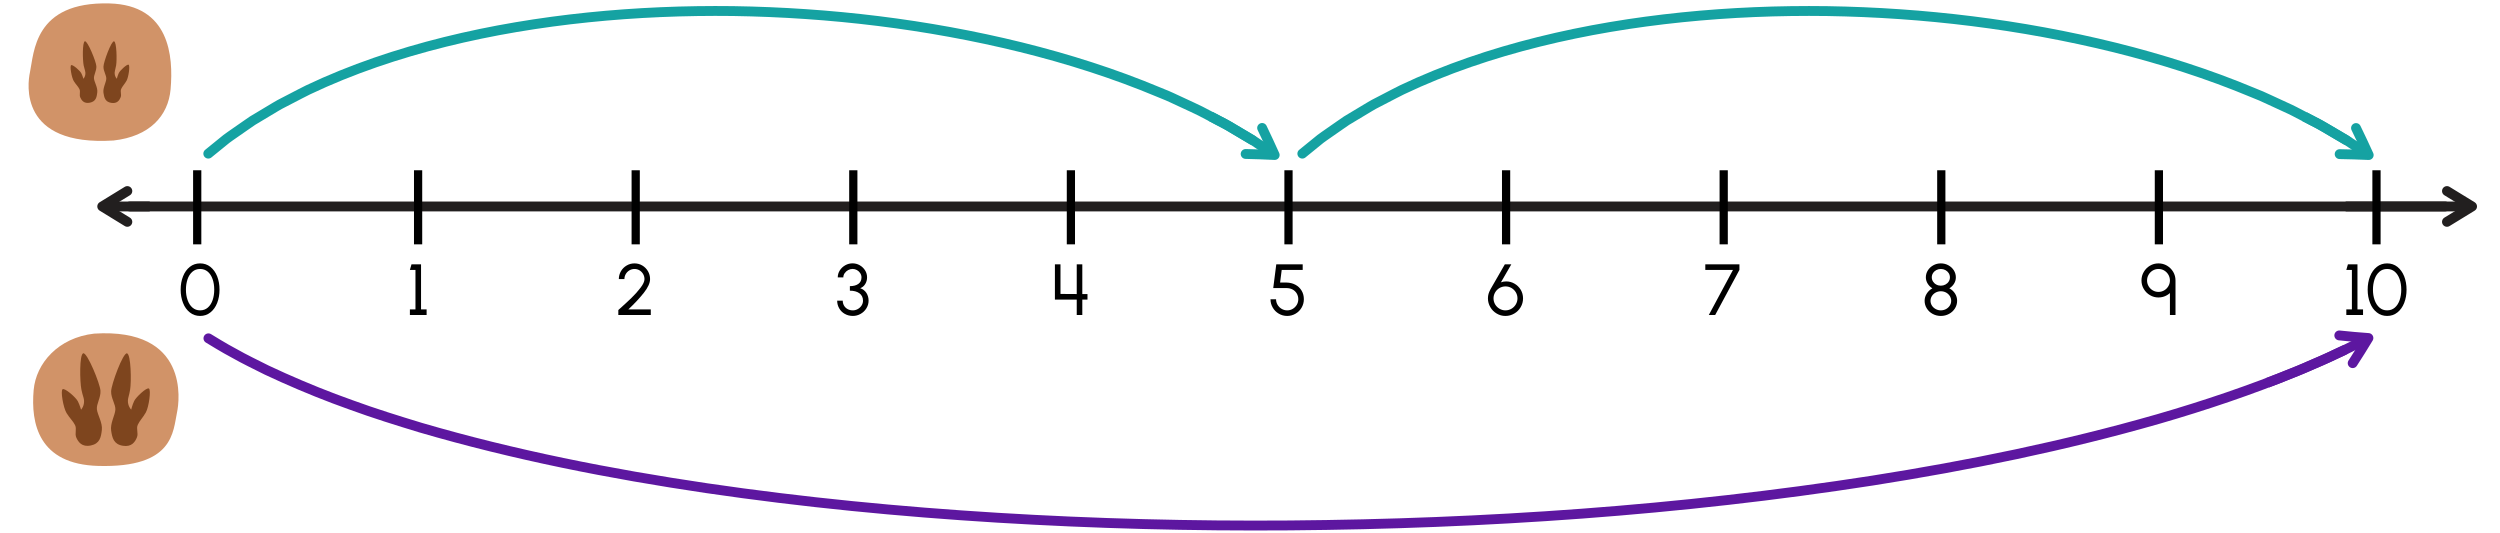 <?xml version="1.0" encoding="UTF-8"?><svg id="Guides_Delete_Me_" xmlns="http://www.w3.org/2000/svg" width="760" height="162" viewBox="0 0 760 162"><defs><style>.cls-1,.cls-2,.cls-3,.cls-4,.cls-5,.cls-6,.cls-7,.cls-8,.cls-9,.cls-10{fill:none;}.cls-1,.cls-2,.cls-3,.cls-4,.cls-5,.cls-6,.cls-7,.cls-9,.cls-10{stroke-width:3px;}.cls-1,.cls-2,.cls-3,.cls-4,.cls-5,.cls-6,.cls-8{stroke-miterlimit:10;}.cls-1,.cls-2,.cls-3,.cls-7,.cls-9,.cls-10{stroke-linecap:round;}.cls-1,.cls-6,.cls-7{stroke:#5d17a0;}.cls-2,.cls-5,.cls-10{stroke:#221f1f;}.cls-3,.cls-4,.cls-9{stroke:#15a2a2;}.cls-7,.cls-9,.cls-10{stroke-linejoin:round;}.cls-11{fill:#7e451e;}.cls-12{fill:#d19368;}.cls-8{stroke:#000;stroke-width:2.5px;}</style></defs><path d="M256.811,95.419c-.727-.407-1.287-.969-1.694-1.684-.407-.704-.616-1.485-.616-2.332h1.694c0,1.089,.528,2.035,1.463,2.552,.462,.265,1.001,.396,1.617,.396,1.057,0,2.079-.583,2.651-1.485,.286-.451,.43-.935,.43-1.463,0-1.991-1.64-3.036-3.994-3.036v-1.376c1.089,0,1.958-.23,2.586-.692,.627-.451,.945-1.111,.945-1.97,0-.913-.55-1.749-1.375-2.223-.418-.23-.857-.352-1.32-.352-.935,0-1.881,.506-2.42,1.298-.275,.396-.407,.825-.407,1.276h-1.694c0-.759,.209-1.475,.627-2.135,.418-.648,.979-1.177,1.673-1.562,.692-.386,1.419-.572,2.2-.572,.77,0,1.496,.187,2.178,.572,.672,.385,1.222,.913,1.629,1.562,.407,.649,.604,1.364,.604,2.135,0,.748-.187,1.419-.561,2.024s-.88,1.023-1.519,1.265c.804,.275,1.431,.76,1.882,1.441,.439,.693,.659,1.475,.659,2.344,0,.836-.22,1.606-.659,2.321-.44,.715-1.023,1.276-1.761,1.694s-1.519,.627-2.354,.627c-.913,0-1.738-.209-2.464-.627Z"/><path d="M388.747,95.353c-.78-.451-1.386-1.067-1.837-1.848-.451-.781-.682-1.618-.682-2.531h1.693c0,1.222,.66,2.311,1.694,2.916,.518,.308,1.078,.462,1.694,.462,1.222,0,2.3-.66,2.916-1.694,.297-.517,.451-1.078,.451-1.684,0-1.243-.605-2.332-1.694-2.948-.551-.297-1.188-.451-1.926-.451h-3.993l.924-7.217h8.031v1.694h-6.381l-.484,3.828,1.914,.012c2.068,.033,3.741,.957,4.632,2.486,.451,.759,.671,1.628,.671,2.596,0,.913-.23,1.761-.682,2.542s-1.067,1.397-1.849,1.848c-.78,.451-1.617,.683-2.53,.683-.935,0-1.782-.231-2.563-.693Z"/><path d="M188.223,94.021c1.441-1.287,2.685-2.432,3.729-3.443,1.046-1.013,1.97-2.047,2.772-3.103,.804-1.045,1.199-1.925,1.199-2.63,0-1.1-.583-2.101-1.507-2.662-.474-.274-.979-.418-1.529-.418-1.101,0-2.09,.594-2.651,1.54-.275,.474-.418,.99-.418,1.54h-1.694c0-.868,.22-1.672,.649-2.409,.429-.726,1.001-1.298,1.738-1.727,.726-.43,1.518-.639,2.376-.639,.847,0,1.64,.209,2.365,.639,.727,.429,1.298,1.012,1.728,1.738,.429,.736,.638,1.529,.638,2.397,0,1.167-.627,2.553-1.881,4.148-1.266,1.605-2.839,3.3-4.73,5.071h6.832v1.694h-9.869v-1.507l.253-.231Z"/><g><polyline class="cls-2" points="39.491 62.76 50.903 62.76 743.31 62.76"/><g><polyline class="cls-10" points="743.877 58.078 751.509 62.76 743.876 67.442"/><line class="cls-5" x1="713.075" y1="62.759" x2="750.683" y2="62.76"/></g><g><polyline class="cls-10" points="38.71 67.442 31.078 62.759 38.71 58.078"/><line class="cls-5" x1="45.517" y1="62.76" x2="31.904" y2="62.759"/></g></g><path d="M126.303,82.052h-1.694l.484-1.694h2.904v13.708h1.694v1.694h-5.083v-1.694h1.694v-12.014Z"/><path d="M454.996,95.319c-.814-.473-1.464-1.122-1.937-1.947-.484-.813-.727-1.705-.727-2.662,0-.528,.066-.99,.188-1.397,.121-.406,.319-.869,.594-1.386l4.356-7.569h1.97l-3.157,5.468c.517-.187,1.056-.274,1.605-.274,.892,0,1.728,.22,2.509,.671s1.419,1.066,1.893,1.848c.473,.792,.715,1.673,.715,2.641,0,.957-.242,1.849-.715,2.662-.484,.825-1.134,1.475-1.959,1.947-.825,.484-1.716,.727-2.684,.727-.958,0-1.838-.242-2.651-.727Zm5.842-2.838c.318-.562,.473-1.155,.473-1.782,0-1.32-.704-2.486-1.815-3.146-.561-.319-1.166-.484-1.826-.484-1.354,0-2.52,.727-3.157,1.838-.319,.561-.484,1.154-.484,1.793,0,1.353,.727,2.52,1.838,3.168,.55,.319,1.144,.484,1.782,.484,1.375,0,2.552-.748,3.19-1.87Z"/><line class="cls-8" x1="457.853" y1="51.76" x2="457.853" y2="74.28"/><line class="cls-8" x1="127.103" y1="51.76" x2="127.103" y2="74.28"/><path d="M322.389,80.357v8.999l4.939,.033v-9.032h1.694v9.032h1.573v1.694h-1.573v4.676h-1.694v-4.676h-6.634v-10.727h1.694Z"/><g><path class="cls-3" d="M63.319,46.707l2.312-1.878,2.143-1.741c.714-.581,1.417-1.176,2.19-1.679l4.533-3.154c.758-.522,1.505-1.06,2.272-1.568l2.368-1.419,4.737-2.839c.778-.494,1.606-.898,2.422-1.324l2.452-1.27c1.639-.838,3.26-1.712,4.913-2.521,13.308-6.32,27.341-11.019,41.623-14.574,14.293-3.546,28.858-5.944,43.504-7.452,14.649-1.502,29.386-2.109,44.111-1.926,29.44,.462,58.874,3.953,87.476,10.989,14.289,3.542,28.367,8.003,41.95,13.695l2.554,1.049c.85,.352,1.674,.764,2.513,1.144l5.01,2.323c1.686,.742,3.31,1.608,4.939,2.467l4.892,2.563c1.63,.856,3.179,1.856,4.772,2.776l1.479,.878,2.212,1.313"/><g><path class="cls-9" d="M383.683,38.893c1.341,2.785,2.614,5.53,3.822,8.228-3.009-.149-5.953-.253-8.828-.315"/><polyline class="cls-4" points="368.063 35.41 372.843 37.914 377.489 40.658 379.875 42.074 381.068 42.782 382.221 43.553 386.821 46.659"/></g></g><line class="cls-8" x1="391.703" y1="51.76" x2="391.703" y2="74.28"/><line class="cls-8" x1="325.553" y1="51.76" x2="325.553" y2="74.28"/><line class="cls-8" x1="259.403" y1="51.76" x2="259.403" y2="74.28"/><line class="cls-8" x1="193.253" y1="51.76" x2="193.253" y2="74.28"/><path d="M526.828,82.052h-8.416v-1.694h10.374v1.694l-7.371,13.708h-1.937l7.35-13.708Z"/><line class="cls-8" x1="524.003" y1="51.76" x2="524.003" y2="74.28"/><path d="M587.538,95.43c-.759-.407-1.353-.968-1.793-1.672-.439-.704-.66-1.475-.66-2.311,0-.792,.221-1.529,.649-2.2s.99-1.21,1.705-1.596c-.594-.363-1.067-.836-1.43-1.43-.363-.583-.551-1.222-.551-1.915,0-.759,.209-1.474,.616-2.123,.407-.648,.969-1.155,1.661-1.54,.693-.385,1.452-.572,2.277-.572s1.585,.188,2.288,.572c.693,.385,1.255,.892,1.662,1.54,.406,.649,.615,1.364,.615,2.123,0,.693-.176,1.332-.539,1.915-.362,.594-.847,1.066-1.44,1.43,.715,.386,1.298,.913,1.727,1.584,.43,.683,.639,1.42,.639,2.212,0,.836-.221,1.606-.66,2.311-.451,.704-1.045,1.265-1.805,1.672-.759,.407-1.595,.616-2.486,.616s-1.716-.209-2.476-.616Zm5.204-2.53c.275-.44,.418-.924,.418-1.452,0-1.057-.604-1.991-1.562-2.52-.484-.253-1.013-.385-1.585-.385-1.133,0-2.146,.561-2.706,1.441-.286,.45-.429,.935-.429,1.463,0,1.056,.604,1.991,1.573,2.508,.473,.265,1.001,.396,1.562,.396,1.145,0,2.156-.562,2.729-1.452Zm-.33-7.316c.242-.385,.363-.813,.363-1.276,0-.924-.528-1.749-1.375-2.2-.43-.23-.892-.341-1.387-.341-1.001,0-1.892,.484-2.376,1.266-.253,.385-.374,.813-.374,1.275,0,.925,.528,1.75,1.375,2.201,.418,.23,.88,.341,1.375,.341,1.001,0,1.903-.484,2.398-1.266Z"/><line class="cls-8" x1="590.153" y1="51.76" x2="590.153" y2="74.28"/><path d="M653.594,89.73c-.792-.462-1.419-1.089-1.881-1.881-.473-.781-.704-1.65-.704-2.585,0-.946,.231-1.815,.704-2.607,.462-.792,1.089-1.42,1.881-1.893,.781-.462,1.65-.693,2.586-.693s1.804,.231,2.596,.693c.781,.473,1.408,1.101,1.882,1.893,.462,.792,.693,1.661,.693,2.607v10.495h-1.694v-6.678c-.265,.242-.562,.462-.881,.648-.78,.463-1.649,.693-2.596,.704-.936,0-1.805-.23-2.586-.704Zm5.601-2.75c.308-.528,.462-1.101,.462-1.716,0-1.243-.671-2.388-1.728-3.025-.528-.319-1.111-.474-1.749-.474-1.287,0-2.398,.693-3.015,1.761-.308,.539-.462,1.11-.462,1.738,0,1.275,.682,2.397,1.749,3.014,.528,.309,1.101,.463,1.728,.463,1.287,0,2.398-.693,3.015-1.761Z"/><line class="cls-8" x1="656.303" y1="51.76" x2="656.303" y2="74.28"/><g><path d="M714.976,82.052h-1.694l.484-1.694h2.904v13.708h1.694v1.694h-5.083v-1.694h1.694v-12.014Z"/><path d="M722.565,94.979c-.901-.704-1.595-1.661-2.068-2.882-.483-1.222-.726-2.563-.726-4.038,0-1.485,.242-2.827,.726-4.049,.474-1.21,1.167-2.167,2.058-2.882,.892-.704,1.937-1.057,3.136-1.057,1.188,0,2.233,.353,3.124,1.057,.892,.715,1.573,1.672,2.058,2.882,.473,1.222,.715,2.563,.715,4.049,0,1.475-.242,2.816-.715,4.038-.484,1.221-1.166,2.178-2.058,2.882-.891,.715-1.936,1.067-3.124,1.067s-2.233-.353-3.125-1.067Zm5.468-1.474c.649-.562,1.134-1.332,1.464-2.289,.318-.957,.483-2.002,.483-3.157,0-1.199-.165-2.267-.506-3.224s-.825-1.705-1.474-2.255c-.649-.539-1.42-.814-2.311-.814-.936,0-1.717,.286-2.365,.858-.649,.572-1.145,1.331-1.464,2.288-.318,.957-.483,2.002-.483,3.146,0,1.155,.165,2.2,.506,3.157,.33,.957,.825,1.728,1.475,2.289,.648,.561,1.419,.847,2.332,.847s1.694-.286,2.343-.847Z"/></g><line class="cls-8" x1="722.453" y1="51.76" x2="722.453" y2="74.28"/><path d="M57.711,94.979c-.901-.704-1.595-1.661-2.068-2.882-.483-1.222-.726-2.563-.726-4.038,0-1.485,.242-2.827,.726-4.049,.474-1.21,1.167-2.167,2.058-2.882,.892-.704,1.937-1.057,3.136-1.057,1.188,0,2.233,.353,3.124,1.057,.892,.715,1.573,1.672,2.058,2.882,.473,1.222,.715,2.563,.715,4.049,0,1.475-.242,2.816-.715,4.038-.484,1.221-1.166,2.178-2.058,2.882-.891,.715-1.936,1.067-3.124,1.067s-2.233-.353-3.125-1.067Zm5.468-1.474c.649-.562,1.134-1.332,1.464-2.289,.318-.957,.483-2.002,.483-3.157,0-1.199-.165-2.267-.506-3.224s-.825-1.705-1.474-2.255c-.649-.539-1.42-.814-2.311-.814-.936,0-1.717,.286-2.365,.858-.649,.572-1.145,1.331-1.464,2.288-.318,.957-.483,2.002-.483,3.146,0,1.155,.165,2.2,.506,3.157,.33,.957,.825,1.728,1.475,2.289,.648,.561,1.419,.847,2.332,.847s1.694-.286,2.343-.847Z"/><line class="cls-8" x1="59.953" y1="51.76" x2="59.953" y2="74.28"/><g><path class="cls-3" d="M395.905,46.707l2.311-1.879,2.142-1.741c.714-.581,1.417-1.176,2.189-1.68l4.531-3.156,2.271-1.57,2.367-1.421,4.734-2.842c.777-.495,1.604-.9,2.42-1.326l2.451-1.271c1.638-.839,3.259-1.713,4.91-2.524,13.302-6.329,27.331-11.036,41.612-14.592,14.291-3.549,28.856-5.943,43.501-7.443,14.648-1.494,29.385-2.089,44.108-1.891,29.438,.475,58.864,4.017,87.458,11.073,14.285,3.552,28.359,8.02,41.945,13.701l2.556,1.045c.844,.366,1.674,.765,2.511,1.146l5.014,2.312c1.688,.737,3.308,1.612,4.941,2.461l4.898,2.548c1.627,.86,3.184,1.846,4.779,2.763l1.482,.872,2.217,1.304"/><g><path class="cls-9" d="M716.229,38.921c1.352,2.777,2.637,5.514,3.858,8.207-3.009-.134-5.955-.224-8.833-.274"/><polyline class="cls-4" points="700.603 35.485 705.39 37.975 710.043 40.706 712.435 42.114 713.63 42.817 714.786 43.585 719.4 46.668"/></g></g><g><path class="cls-1" d="M63.361,102.853l3.008,1.819c1.568,.988,3.212,1.844,4.831,2.743,1.624,.891,3.237,1.802,4.907,2.606l4.97,2.484,5.05,2.318c6.764,3.022,13.639,5.799,20.623,8.273,6.958,2.55,14.036,4.751,21.123,6.906,28.452,8.326,57.604,14.054,86.911,18.396,29.323,4.311,58.848,7.167,88.425,8.986,29.581,1.806,59.225,2.572,88.86,2.344,59.256-.487,118.555-4.511,177.133-13.627,29.268-4.611,58.366-10.53,86.857-18.713,14.233-4.117,28.291-8.868,42.007-14.477,1.728-.668,3.409-1.449,5.113-2.174,1.692-.753,3.414-1.44,5.082-2.246l2.075-.974,2.328-1.093"/><g><path class="cls-7" d="M711.144,101.967c2.941,.349,5.854,.547,8.854,.791-1.551,2.52-3.117,5.14-4.785,7.642"/><path class="cls-6" d="M689.26,116.387c2.306-.831,4.567-1.779,6.844-2.686l3.411-1.372,3.372-1.463,3.372-1.463c.565-.238,1.123-.49,1.675-.756l1.393-.654,.77-.362,3.081-1.446c2.06-.952,4.054-2.038,6.084-3.051"/></g></g><g><path class="cls-12" d="M10.231,118.568c-.89,10.136,1.437,22.589,19.679,23.076,23.021,.615,22.658-10.438,23.931-16.421,.689-3.24,3.744-25.648-25.204-23.803-10.941,1.23-17.693,9.038-18.406,17.148Z"/><g><path class="cls-11" d="M38.613,107.418c-1.21-.281-4.784,9.415-4.829,11.559s1.404,3.958,1.287,5.616-1.612,4.131-1.284,6.318,.755,4.124,3.517,4.597,3.792-1.235,4.319-2.54-.303-2.587,.263-3.836,1.53-2.127,2.446-3.744,1.648-6.855,.941-7.277-3.935,2.625-4.488,3.802-.904,2.624-.904,2.624h0c-.895-1.008-1.21-2.399-.856-3.7,.188-.69,.383-1.511,.532-2.387,.412-2.411,.266-10.75-.945-11.031Z"/><path class="cls-11" d="M25.306,107.399c1.2-.324,5.116,9.239,5.237,11.38s-1.262,4.005-1.087,5.658,1.758,4.071,1.508,6.269-.608,4.148-3.351,4.72-3.834-1.099-4.407-2.385,.211-2.596-.399-3.824-1.605-2.071-2.578-3.655-1.891-6.792-1.199-7.239,4.026,2.483,4.62,3.64,.997,2.59,.997,2.59h0c.859-1.04,1.124-2.44,.724-3.728-.212-.683-.436-1.497-.617-2.367-.498-2.395-.648-10.734,.552-11.058Z"/></g></g><g><path class="cls-12" d="M51.861,27.138c.89-10.136-.343-25.607-18.584-26.095C10.255,.429,10.364,16.064,9.091,22.047c-.689,3.24-3.51,22.51,25.438,20.665,10.941-1.23,16.62-7.463,17.332-15.574Z"/><g><path class="cls-11" d="M34.669,12.558c-.806-.187-3.187,6.272-3.217,7.7s.935,2.636,.857,3.741-1.074,2.752-.856,4.209,.503,2.747,2.343,3.063,2.526-.823,2.877-1.692-.202-1.723,.175-2.555,1.019-1.417,1.63-2.494,1.098-4.567,.627-4.847-2.621,1.748-2.99,2.533-.602,1.748-.602,1.748h0c-.596-.672-.806-1.598-.57-2.465,.125-.46,.255-1.007,.355-1.59,.275-1.606,.177-7.161-.629-7.348Z"/><path class="cls-11" d="M25.805,12.544c.799-.216,3.408,6.154,3.489,7.58s-.841,2.668-.724,3.769,1.171,2.712,1.005,4.176-.405,2.763-2.232,3.144-2.554-.732-2.936-1.588,.14-1.73-.266-2.548-1.069-1.38-1.717-2.435-1.259-4.525-.799-4.822,2.682,1.654,3.078,2.425,.664,1.725,.664,1.725h0c.572-.693,.749-1.626,.482-2.484-.141-.455-.291-.997-.411-1.576-.332-1.595-.432-7.15,.368-7.366Z"/></g></g></svg>